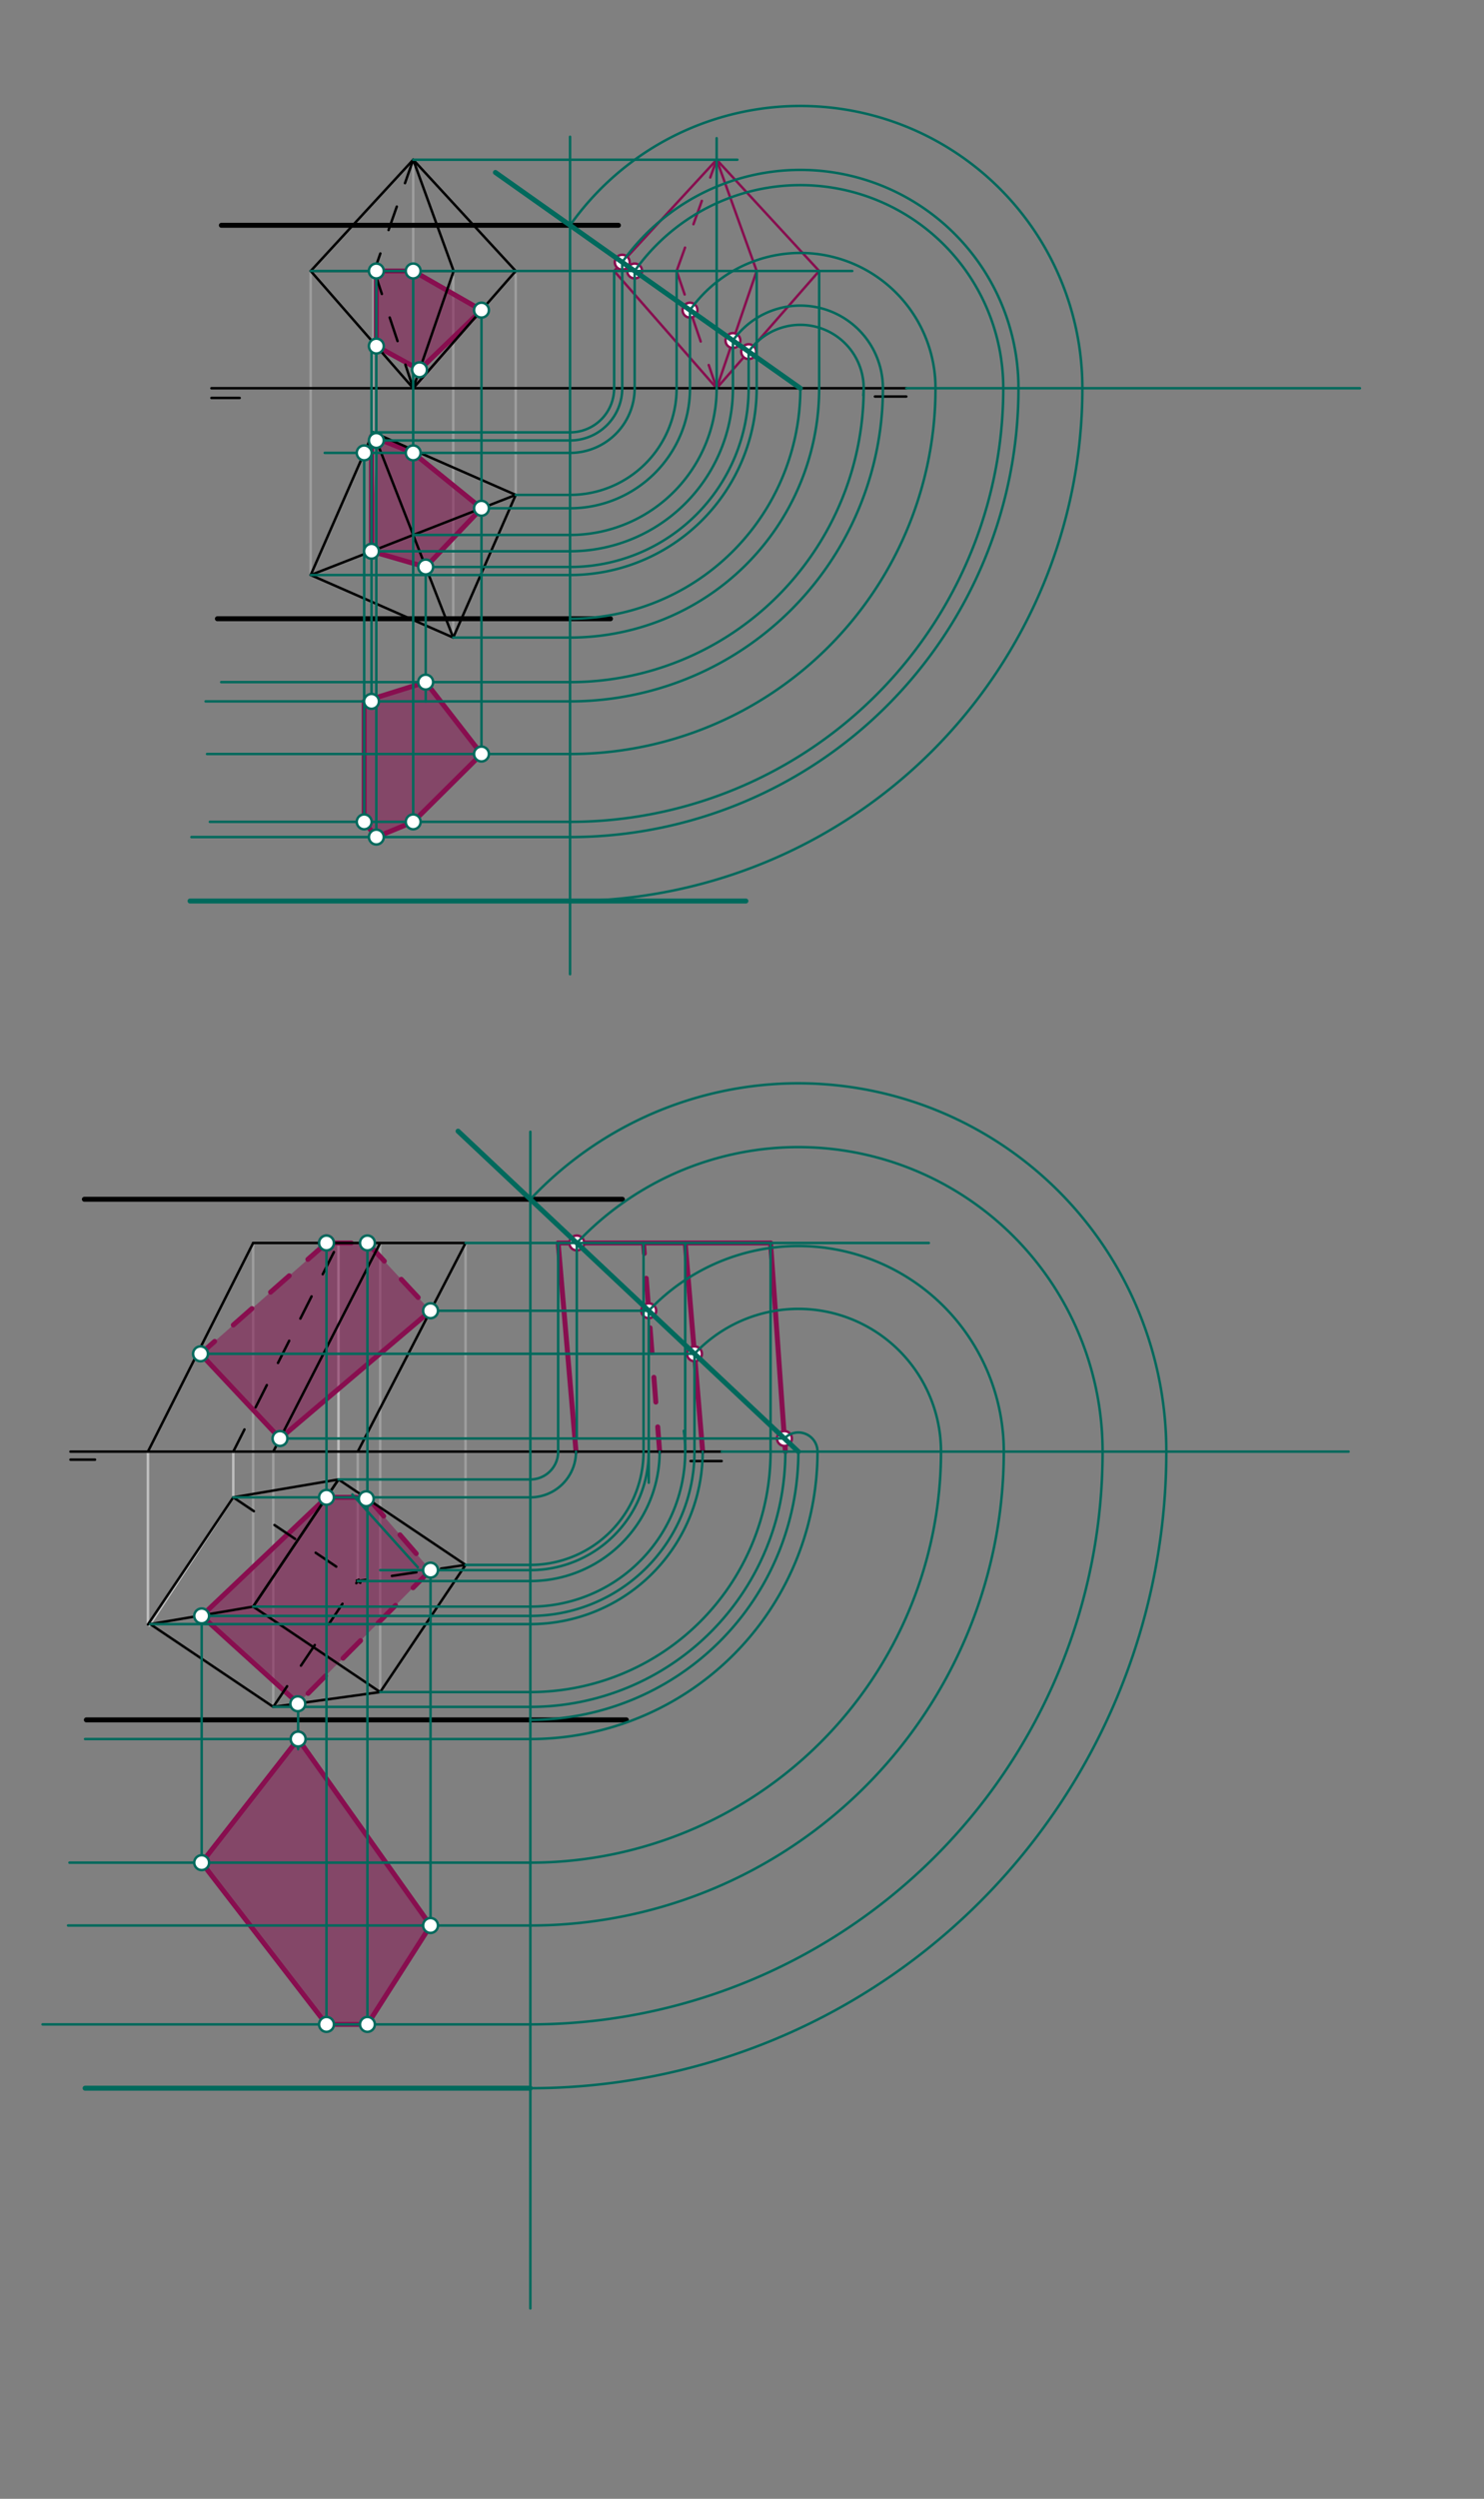 <svg xmlns="http://www.w3.org/2000/svg" class="svg--816" height="100%" preserveAspectRatio="xMidYMid meet" viewBox="0 0 598 1006" width="100%"><rect x="0" y="0" width="598" height="1006" fill="#808080" stroke="none"/><defs><marker id="marker-arrow" markerHeight="16" markerUnits="userSpaceOnUse" markerWidth="24" orient="auto-start-reverse" refX="24" refY="4" viewBox="0 0 24 8"><path d="M 0 0 L 24 4 L 0 8 z" stroke="inherit"></path></marker></defs><g class="aux-layer--949"><g class="element--733"><line stroke="#9E9E9E" stroke-dasharray="none" stroke-linecap="round" stroke-width="1" x1="207.812" x2="207.812" y1="199.242" y2="110.7"></line></g><g class="element--733"><line stroke="#9E9E9E" stroke-dasharray="none" stroke-linecap="round" stroke-width="1" x1="125.2" x2="125.2" y1="231.5" y2="109.1"></line></g><g class="element--733"><line stroke="#9E9E9E" stroke-dasharray="none" stroke-linecap="round" stroke-width="1" x1="182.635" x2="182.635" y1="256.677" y2="111.5"></line></g><g class="element--733"><line stroke="#9E9E9E" stroke-dasharray="none" stroke-linecap="round" stroke-width="1" x1="166.506" x2="166.506" y1="215.371" y2="64.3"></line></g><g class="element--733"><line stroke="#BDBDBD" stroke-dasharray="none" stroke-linecap="round" stroke-width="1" x1="136.4" x2="136.4" y1="500.414" y2="595.614"></line></g><g class="element--733"><line stroke="#BDBDBD" stroke-dasharray="none" stroke-linecap="round" stroke-width="1" x1="59.6" x2="59.6" y1="584.414" y2="654.014"></line></g><g class="element--733"><line stroke="#BDBDBD" stroke-dasharray="none" stroke-linecap="round" stroke-width="1" x1="59.6" x2="59.6" y1="584.414" y2="654.014"></line></g><g class="element--733"><line stroke="#BDBDBD" stroke-dasharray="none" stroke-linecap="round" stroke-width="1" x1="94" x2="94" y1="602.814" y2="584.414"></line></g><g class="element--733"><line stroke="#BDBDBD" stroke-dasharray="none" stroke-linecap="round" stroke-width="1" x1="94" x2="60.178" y1="602.814" y2="654.393"></line></g><g class="element--733"><line stroke="#9E9E9E" stroke-dasharray="none" stroke-linecap="round" stroke-width="1" x1="187.599" x2="187.599" y1="630.014" y2="500.414"></line></g><g class="element--733"><line stroke="#9E9E9E" stroke-dasharray="none" stroke-linecap="round" stroke-width="1" x1="110.119" x2="110.119" y1="687.174" y2="584.414"></line></g><g class="element--733"><line stroke="#9E9E9E" stroke-dasharray="none" stroke-linecap="round" stroke-width="1" x1="102.001" x2="102.001" y1="646.814" y2="500.414"></line></g><g class="element--733"><line stroke="#9E9E9E" stroke-dasharray="none" stroke-linecap="round" stroke-width="1" x1="153.2" x2="153.2" y1="681.213" y2="500.414"></line></g><g class="element--733"><line stroke="#9E9E9E" stroke-dasharray="none" stroke-linecap="round" stroke-width="1" x1="144.157" x2="144.157" y1="636.514" y2="584.414"></line></g><g class="element--733"><line stroke="#9E9E9E" stroke-dasharray="none" stroke-linecap="round" stroke-width="1" x1="150.377" x2="150.377" y1="174.065" y2="109.1"></line></g><g class="element--733"><line stroke="#880E4F" stroke-dasharray="none" stroke-linecap="round" stroke-width="1" x1="247.479" x2="288.785" y1="109.1" y2="64.3"></line></g><g class="element--733"><line stroke="#880E4F" stroke-dasharray="none" stroke-linecap="round" stroke-width="1" x1="304.914" x2="288.785" y1="109.1" y2="64.3"></line></g><g class="element--733"><line stroke="#880E4F" stroke-dasharray="none" stroke-linecap="round" stroke-width="1" x1="330.091" x2="288.785" y1="109.1" y2="64.3"></line></g><g class="element--733"><line stroke="#880E4F" stroke-dasharray="10" stroke-linecap="round" stroke-width="1" x1="272.656" x2="288.785" y1="109.1" y2="64.3"></line></g><g class="element--733"><line stroke="#880E4F" stroke-dasharray="10" stroke-linecap="round" stroke-width="1" x1="272.656" x2="288.785" y1="109.1" y2="156.3"></line></g><g class="element--733"><line stroke="#880E4F" stroke-dasharray="none" stroke-linecap="round" stroke-width="1" x1="247.479" x2="288.785" y1="109.1" y2="156.3"></line></g><g class="element--733"><line stroke="#880E4F" stroke-dasharray="none" stroke-linecap="round" stroke-width="1" x1="304.914" x2="288.785" y1="109.1" y2="156.3"></line></g><g class="element--733"><line stroke="#880E4F" stroke-dasharray="none" stroke-linecap="round" stroke-width="1" x1="330.091" x2="288.785" y1="109.1" y2="156.3"></line></g><g class="element--733"><line stroke="#880E4F" stroke-dasharray="none" stroke-linecap="round" stroke-width="1" x1="151.65" x2="166.506" y1="109.1" y2="109.1"></line></g><g class="element--733"><line stroke="#880E4F" stroke-dasharray="none" stroke-linecap="round" stroke-width="1" x1="166.506" x2="194.017" y1="109.1" y2="124.863"></line></g><g class="element--733"><line stroke="#880E4F" stroke-dasharray="none" stroke-linecap="round" stroke-width="1" x1="194.017" x2="166.506" y1="124.863" y2="156.3"></line></g><g class="element--733"><line stroke="#880E4F" stroke-dasharray="none" stroke-linecap="round" stroke-width="2" x1="194.017" x2="169.068" y1="124.863" y2="148.877"></line></g><g class="element--733"><line stroke="#880E4F" stroke-dasharray="none" stroke-linecap="round" stroke-width="2" x1="169.068" x2="151.65" y1="148.877" y2="139.325"></line></g><g class="element--733"><line stroke="#880E4F" stroke-dasharray="none" stroke-linecap="round" stroke-width="2" x1="151.65" x2="151.65" y1="139.325" y2="109.1"></line></g><g class="element--733"><line stroke="#880E4F" stroke-dasharray="none" stroke-linecap="round" stroke-width="2" x1="151.65" x2="166.506" y1="109.1" y2="109.1"></line></g><g class="element--733"><line stroke="#880E4F" stroke-dasharray="none" stroke-linecap="round" stroke-width="2" x1="166.506" x2="194.017" y1="109.1" y2="124.863"></line></g><g class="element--733"><line stroke="#880E4F" stroke-dasharray="none" stroke-linecap="round" stroke-width="2" x1="149.7" x2="166.506" y1="175.609" y2="182.329"></line></g><g class="element--733"><line stroke="#880E4F" stroke-dasharray="none" stroke-linecap="round" stroke-width="2" x1="166.506" x2="194.017" y1="182.329" y2="204.629"></line></g><g class="element--733"><line stroke="#880E4F" stroke-dasharray="none" stroke-linecap="round" stroke-width="2" x1="194.017" x2="171.539" y1="204.629" y2="228.262"></line></g><g class="element--733"><line stroke="#880E4F" stroke-dasharray="none" stroke-linecap="round" stroke-width="2" x1="171.539" x2="149.7" y1="228.262" y2="221.933"></line></g><g class="element--733"><line stroke="#880E4F" stroke-dasharray="none" stroke-linecap="round" stroke-width="2" x1="149.7" x2="149.7" y1="221.933" y2="175.609"></line></g><g class="element--733"><line stroke="#880E4F" stroke-dasharray="none" stroke-linecap="round" stroke-width="2" x1="171.539" x2="146.754" y1="274.619" y2="282.369"></line></g><g class="element--733"><line stroke="#880E4F" stroke-dasharray="none" stroke-linecap="round" stroke-width="2" x1="146.754" x2="146.754" y1="282.369" y2="330.869"></line></g><g class="element--733"><line stroke="#880E4F" stroke-dasharray="none" stroke-linecap="round" stroke-width="2" x1="146.754" x2="151.65" y1="330.869" y2="336.996"></line></g><g class="element--733"><line stroke="#880E4F" stroke-dasharray="none" stroke-linecap="round" stroke-width="2" x1="151.65" x2="166.506" y1="336.996" y2="330.869"></line></g><g class="element--733"><line stroke="#880E4F" stroke-dasharray="none" stroke-linecap="round" stroke-width="2" x1="166.506" x2="194.017" y1="330.869" y2="303.561"></line></g><g class="element--733"><line stroke="#880E4F" stroke-dasharray="none" stroke-linecap="round" stroke-width="2" x1="194.017" x2="171.539" y1="303.561" y2="274.619"></line></g><g class="element--733"><line stroke="#880E4F" stroke-dasharray="none" stroke-linecap="round" stroke-width="2" x1="224.914" x2="232.114" y1="500.414" y2="584.414"></line></g><g class="element--733"><line stroke="#880E4F" stroke-dasharray="10" stroke-linecap="round" stroke-width="2" x1="265.814" x2="259.314" y1="584.414" y2="500.414"></line></g><g class="element--733"><line stroke="#880E4F" stroke-dasharray="none" stroke-linecap="round" stroke-width="2" x1="316.474" x2="310.513" y1="584.414" y2="500.414"></line></g><g class="element--733"><line stroke="#880E4F" stroke-dasharray="none" stroke-linecap="round" stroke-width="2" x1="224.914" x2="310.513" y1="500.414" y2="500.414"></line></g><g class="element--733"><line stroke="#880E4F" stroke-dasharray="none" stroke-linecap="round" stroke-width="2" x1="283.156" x2="276.114" y1="584.414" y2="500.414"></line></g><g class="element--733"><line stroke="#880E4F" stroke-dasharray="none" stroke-linecap="round" stroke-width="2" x1="131.562" x2="144.157" y1="602.814" y2="602.814"></line></g><g class="element--733"><line stroke="#880E4F" stroke-dasharray="10" stroke-linecap="round" stroke-width="2" x1="173.489" x2="120" y1="632.125" y2="685.929"></line></g><g class="element--733"><line stroke="#880E4F" stroke-dasharray="none" stroke-linecap="round" stroke-width="2" x1="120.14" x2="81.265" y1="685.788" y2="650.555"></line></g><g class="element--733"><line stroke="#880E4F" stroke-dasharray="none" stroke-linecap="round" stroke-width="2" x1="81.265" x2="131.562" y1="650.555" y2="602.814"></line></g><g class="element--733"><line stroke="#880E4F" stroke-dasharray="10" stroke-linecap="round" stroke-width="2" x1="131.562" x2="80.8" y1="500.414" y2="545.036"></line></g><g class="element--733"><line stroke="#880E4F" stroke-dasharray="10" stroke-linecap="round" stroke-width="2" x1="148.057" x2="173.489" y1="500.414" y2="527.698"></line></g><g class="element--733"><line stroke="#880E4F" stroke-dasharray="10" stroke-linecap="round" stroke-width="2" x1="131.562" x2="148.057" y1="500.414" y2="500.414"></line></g><g class="element--733"><line stroke="#880E4F" stroke-dasharray="none" stroke-linecap="round" stroke-width="2" x1="80.8" x2="112.828" y1="545.036" y2="579.132"></line></g><g class="element--733"><line stroke="#880E4F" stroke-dasharray="none" stroke-linecap="round" stroke-width="2" x1="112.828" x2="173.489" y1="579.132" y2="527.698"></line></g><g class="element--733"><line stroke="#880E4F" stroke-dasharray="none" stroke-linecap="round" stroke-width="2" x1="120.14" x2="81.265" y1="700.123" y2="749.885"></line></g><g class="element--733"><line stroke="#880E4F" stroke-dasharray="none" stroke-linecap="round" stroke-width="2" x1="81.265" x2="131.562" y1="749.885" y2="815.007"></line></g><g class="element--733"><line stroke="#880E4F" stroke-dasharray="none" stroke-linecap="round" stroke-width="2" x1="131.562" x2="148.057" y1="815.007" y2="815.007"></line></g><g class="element--733"><line stroke="#880E4F" stroke-dasharray="none" stroke-linecap="round" stroke-width="2" x1="148.057" x2="173.489" y1="815.007" y2="775.188"></line></g><g class="element--733"><line stroke="#880E4F" stroke-dasharray="none" stroke-linecap="round" stroke-width="2" x1="173.489" x2="120.14" y1="775.188" y2="700.123"></line></g><g class="element--733"><line stroke="#880E4F" stroke-dasharray="10" stroke-linecap="round" stroke-width="2" x1="148.057" x2="173.489" y1="602.814" y2="632.125"></line></g><g class="element--733"><circle cx="250.74" cy="105.563" r="3" stroke="#880E4F" stroke-width="1" fill="#ffffff"></circle>}</g><g class="element--733"><circle cx="255.744" cy="109.1" r="3" stroke="#880E4F" stroke-width="1" fill="#ffffff"></circle>}</g><g class="element--733"><circle cx="278.043" cy="124.863" r="3" stroke="#880E4F" stroke-width="1" fill="#ffffff"></circle>}</g><g class="element--733"><circle cx="295.348" cy="137.096" r="3" stroke="#880E4F" stroke-width="1" fill="#ffffff"></circle>}</g><g class="element--733"><circle cx="301.676" cy="141.57" r="3" stroke="#880E4F" stroke-width="1" fill="#ffffff"></circle>}</g><g class="element--733"><circle cx="232.423" cy="500.414" r="3" stroke="#880E4F" stroke-width="1" fill="#ffffff"></circle>}</g><g class="element--733"><circle cx="261.425" cy="527.698" r="3" stroke="#880E4F" stroke-width="1" fill="#ffffff"></circle>}</g><g class="element--733"><circle cx="279.855" cy="545.036" r="3" stroke="#880E4F" stroke-width="1" fill="#ffffff"></circle>}</g><g class="element--733"><circle cx="316.1" cy="579.132" r="3" stroke="#880E4F" stroke-width="1" fill="#ffffff"></circle>}</g><g class="element--733"><circle cx="131.562" cy="500.414" r="3" stroke="#880E4F" stroke-width="1" fill="#ffffff"></circle>}</g><g class="element--733"><circle cx="120.14" cy="700.123" r="3" stroke="#880E4F" stroke-width="1" fill="#ffffff"></circle>}</g></g><g class="main-layer--75a"><g class="element--733"><g fill="#880E4F" opacity="0.5"><path d="M 166.506 109.1 L 151.65 109.1 L 151.65 139.325 L 169.068 148.877 L 194.017 124.863 L 166.506 109.1 Z" stroke="none"></path></g></g><g class="element--733"><g fill="#880E4F" opacity="0.5"><path d="M 151.65 177.326 L 166.506 182.329 L 194.017 204.629 L 171.539 228.262 L 149.7 221.933 L 151.65 177.326 Z" stroke="none"></path></g></g><g class="element--733"><g fill="#880E4F" opacity="0.5"><path d="M 171.539 274.619 L 194.017 303.561 L 166.506 330.869 L 151.65 336.996 L 151.65 336.996 L 151.65 336.996 L 146.754 330.869 L 146.754 282.369 L 171.539 274.619 Z" stroke="none"></path></g></g><g class="element--733"><g fill="#880E4F" opacity="0.5"><path d="M 131.562 500.414 L 148.057 500.414 L 173.489 527.698 L 112.828 579.132 L 80.8 545.036 L 131.562 500.414 Z" stroke="none"></path></g></g><g class="element--733"><g fill="#880E4F" opacity="0.5"><path d="M 148.057 602.814 L 131.562 602.814 L 81.265 650.555 L 120.14 685.788 L 173.489 632.125 L 148.057 602.814 Z" stroke="none"></path></g></g><g class="element--733"><g fill="#880E4F" opacity="0.5"><path d="M 120.14 700.123 L 81.265 749.885 L 131.562 815.007 L 148.057 815.007 L 173.489 775.188 L 120.14 700.123 Z" stroke="none"></path></g></g><g class="element--733"><line stroke="#000000" stroke-dasharray="none" stroke-linecap="round" stroke-width="1" x1="85.2" x2="365.2" y1="156.3" y2="156.3"></line></g><g class="element--733"><line stroke="#000000" stroke-dasharray="none" stroke-linecap="round" stroke-width="2" x1="89.2" x2="249.2" y1="90.7" y2="90.7"></line></g><g class="element--733"><line stroke="#000000" stroke-dasharray="none" stroke-linecap="round" stroke-width="1" x1="182.635" x2="150.377" y1="256.677" y2="174.065"></line></g><g class="element--733"><line stroke="#000000" stroke-dasharray="none" stroke-linecap="round" stroke-width="1" x1="125.2" x2="182.635" y1="231.5" y2="256.677"></line></g><g class="element--733"><line stroke="#000000" stroke-dasharray="none" stroke-linecap="round" stroke-width="1" x1="182.635" x2="207.812" y1="256.677" y2="199.242"></line></g><g class="element--733"><line stroke="#000000" stroke-dasharray="none" stroke-linecap="round" stroke-width="1" x1="125.2" x2="150.377" y1="231.5" y2="174.065"></line></g><g class="element--733"><line stroke="#000000" stroke-dasharray="none" stroke-linecap="round" stroke-width="1" x1="150.377" x2="207.812" y1="174.065" y2="199.242"></line></g><g class="element--733"><line stroke="#000000" stroke-dasharray="none" stroke-linecap="round" stroke-width="1" x1="125.2" x2="207.812" y1="109.1" y2="109.1"></line></g><g class="element--733"><line stroke="#000000" stroke-dasharray="none" stroke-linecap="round" stroke-width="1" x1="166.506" x2="125.2" y1="156.3" y2="109.1"></line></g><g class="element--733"><line stroke="#000000" stroke-dasharray="none" stroke-linecap="round" stroke-width="1" x1="166.506" x2="182.8" y1="156.3" y2="109.1"></line></g><g class="element--733"><line stroke="#000000" stroke-dasharray="none" stroke-linecap="round" stroke-width="1" x1="166.506" x2="207.812" y1="156.3" y2="109.1"></line></g><g class="element--733"><line stroke="#000000" stroke-dasharray="10" stroke-linecap="round" stroke-width="1" x1="166.506" x2="150.728" y1="156.3" y2="108.885"></line></g><g class="element--733"><line stroke="#000000" stroke-dasharray="10" stroke-linecap="round" stroke-width="1" x1="166.506" x2="150.8" y1="64.3" y2="109.1"></line></g><g class="element--733"><line stroke="#000000" stroke-dasharray="none" stroke-linecap="round" stroke-width="1" x1="166.506" x2="182.8" y1="64.3" y2="109.1"></line></g><g class="element--733"><line stroke="#000000" stroke-dasharray="none" stroke-linecap="round" stroke-width="2" x1="87.6" x2="246" y1="249.1" y2="249.1"></line></g><g class="element--733"><line stroke="#000000" stroke-dasharray="none" stroke-linecap="round" stroke-width="2" x1="34" x2="250.8" y1="482.814" y2="482.814"></line></g><g class="element--733"><line stroke="#000000" stroke-dasharray="none" stroke-linecap="round" stroke-width="1" x1="28.4" x2="290.8" y1="584.414" y2="584.414"></line></g><g class="element--733"><line stroke="#000000" stroke-dasharray="none" stroke-linecap="round" stroke-width="2" x1="34.8" x2="252.4" y1="692.414" y2="692.414"></line></g><g class="element--733"><line stroke="#000000" stroke-dasharray="none" stroke-linecap="round" stroke-width="1" x1="94" x2="59.6" y1="602.814" y2="654.014"></line></g><g class="element--733"><line stroke="#000000" stroke-dasharray="none" stroke-linecap="round" stroke-width="1" x1="94" x2="136.4" y1="602.814" y2="595.614"></line></g><g class="element--733"><line stroke="#000000" stroke-dasharray="none" stroke-linecap="round" stroke-width="1" x1="136.4" x2="102.328" y1="595.614" y2="646.326"></line></g><g class="element--733"><line stroke="#000000" stroke-dasharray="10" stroke-linecap="round" stroke-width="1" x1="94" x2="145.199" y1="602.814" y2="637.214"></line></g><g class="element--733"><line stroke="#000000" stroke-dasharray="none" stroke-linecap="round" stroke-width="1" x1="60.53" x2="110.119" y1="653.856" y2="687.174"></line></g><g class="element--733"><line stroke="#000000" stroke-dasharray="none" stroke-linecap="round" stroke-width="1" x1="136.4" x2="102.001" y1="595.614" y2="646.813"></line></g><g class="element--733"><line stroke="#000000" stroke-dasharray="none" stroke-linecap="round" stroke-width="1" x1="60.53" x2="102.001" y1="653.856" y2="646.814"></line></g><g class="element--733"><line stroke="#000000" stroke-dasharray="none" stroke-linecap="round" stroke-width="1" x1="136.4" x2="187.599" y1="595.614" y2="630.014"></line></g><g class="element--733"><line stroke="#000000" stroke-dasharray="none" stroke-linecap="round" stroke-width="1" x1="102.001" x2="153.2" y1="646.814" y2="681.213"></line></g><g class="element--733"><line stroke="#000000" stroke-dasharray="none" stroke-linecap="round" stroke-width="1" x1="153.2" x2="187.599" y1="681.213" y2="630.014"></line></g><g class="element--733"><line stroke="#000000" stroke-dasharray="10" stroke-linecap="round" stroke-width="1" x1="110.119" x2="144.519" y1="687.174" y2="635.975"></line></g><g class="element--733"><line stroke="#000000" stroke-dasharray="none" stroke-linecap="round" stroke-width="1" x1="110.119" x2="153.2" y1="687.174" y2="681.213"></line></g><g class="element--733"><line stroke="#000000" stroke-dasharray="10" stroke-linecap="round" stroke-width="1" x1="187.599" x2="144.157" y1="630.014" y2="636.514"></line></g><g class="element--733"><line stroke="#000000" stroke-dasharray="none" stroke-linecap="round" stroke-width="1" x1="59.6" x2="102.001" y1="584.414" y2="500.414"></line></g><g class="element--733"><line stroke="#000000" stroke-dasharray="10" stroke-linecap="round" stroke-width="1" x1="94" x2="136.4" y1="584.414" y2="500.414"></line></g><g class="element--733"><line stroke="#000000" stroke-dasharray="none" stroke-linecap="round" stroke-width="1" x1="110.119" x2="153.2" y1="584.414" y2="500.414"></line></g><g class="element--733"><line stroke="#000000" stroke-dasharray="none" stroke-linecap="round" stroke-width="1" x1="144.157" x2="187.599" y1="584.414" y2="500.414"></line></g><g class="element--733"><line stroke="#000000" stroke-dasharray="none" stroke-linecap="round" stroke-width="1" x1="102.001" x2="187.599" y1="500.414" y2="500.414"></line></g><g class="element--733"><line stroke="#000000" stroke-dasharray="none" stroke-linecap="round" stroke-width="1" x1="38.286" x2="28.4" y1="587.643" y2="587.643"></line></g><g class="element--733"><line stroke="#000000" stroke-dasharray="none" stroke-linecap="round" stroke-width="1" x1="278.286" x2="290.8" y1="588.214" y2="588.214"></line></g><g class="element--733"><line stroke="#000000" stroke-dasharray="none" stroke-linecap="round" stroke-width="1" x1="352.571" x2="365.2" y1="159.643" y2="159.643"></line></g><g class="element--733"><line stroke="#000000" stroke-dasharray="none" stroke-linecap="round" stroke-width="1" x1="96.571" x2="85.2" y1="160.214" y2="160.214"></line></g><g class="element--733"><line stroke="#000000" stroke-dasharray="none" stroke-linecap="round" stroke-width="1" x1="207.812" x2="125.2" y1="199.242" y2="231.5"></line></g><g class="element--733"><line stroke="#000000" stroke-dasharray="none" stroke-linecap="round" stroke-width="1" x1="166.506" x2="125.2" y1="64.3" y2="109.1"></line></g><g class="element--733"><line stroke="#000000" stroke-dasharray="none" stroke-linecap="round" stroke-width="1" x1="166.506" x2="207.812" y1="64.3" y2="109.1"></line></g><g class="element--733"><line stroke="#00695C" stroke-dasharray="none" stroke-linecap="round" stroke-width="1" x1="229.714" x2="229.714" y1="55.071" y2="392.214"></line></g><g class="element--733"><path d="M 229.714 249.1 A 92.8 92.8 0 0 0 322.514 156.3" fill="none" stroke="#00695C" stroke-dasharray="none" stroke-linecap="round" stroke-width="1"></path></g><g class="element--733"><line stroke="#00695C" stroke-dasharray="none" stroke-linecap="round" stroke-width="2" x1="199.626" x2="322.514" y1="69.431" y2="156.3"></line></g><g class="element--733"><line stroke="#00695C" stroke-dasharray="none" stroke-linecap="round" stroke-width="1" x1="150.377" x2="229.714" y1="174.065" y2="174.065"></line></g><g class="element--733"><line stroke="#00695C" stroke-dasharray="none" stroke-linecap="round" stroke-width="1" x1="207.812" x2="229.714" y1="199.242" y2="199.242"></line></g><g class="element--733"><line stroke="#00695C" stroke-dasharray="none" stroke-linecap="round" stroke-width="1" x1="125.2" x2="229.714" y1="231.5" y2="231.5"></line></g><g class="element--733"><line stroke="#00695C" stroke-dasharray="none" stroke-linecap="round" stroke-width="1" x1="182.635" x2="229.714" y1="256.677" y2="256.677"></line></g><g class="element--733"><path d="M 229.714 174.065 A 17.765 17.765 0 0 0 247.479 156.3" fill="none" stroke="#00695C" stroke-dasharray="none" stroke-linecap="round" stroke-width="1"></path></g><g class="element--733"><path d="M 229.714 199.242 A 42.942 42.942 0 0 0 272.656 156.3" fill="none" stroke="#00695C" stroke-dasharray="none" stroke-linecap="round" stroke-width="1"></path></g><g class="element--733"><path d="M 229.714 231.5 A 75.2 75.2 0 0 0 304.914 156.3" fill="none" stroke="#00695C" stroke-dasharray="none" stroke-linecap="round" stroke-width="1"></path></g><g class="element--733"><path d="M 229.714 256.677 A 100.377 100.377 0 0 0 330.091 156.3" fill="none" stroke="#00695C" stroke-dasharray="none" stroke-linecap="round" stroke-width="1"></path></g><g class="element--733"><line stroke="#00695C" stroke-dasharray="none" stroke-linecap="round" stroke-width="1" x1="125.2" x2="343.429" y1="109.1" y2="109.1"></line></g><g class="element--733"><line stroke="#00695C" stroke-dasharray="none" stroke-linecap="round" stroke-width="1" x1="247.479" x2="247.479" y1="156.3" y2="109.1"></line></g><g class="element--733"><line stroke="#00695C" stroke-dasharray="none" stroke-linecap="round" stroke-width="1" x1="272.656" x2="272.656" y1="156.3" y2="109.1"></line></g><g class="element--733"><line stroke="#00695C" stroke-dasharray="none" stroke-linecap="round" stroke-width="1" x1="304.914" x2="304.914" y1="156.3" y2="109.1"></line></g><g class="element--733"><line stroke="#00695C" stroke-dasharray="none" stroke-linecap="round" stroke-width="1" x1="330.091" x2="330.091" y1="156.3" y2="109.1"></line></g><g class="element--733"><line stroke="#00695C" stroke-dasharray="none" stroke-linecap="round" stroke-width="1" x1="166.506" x2="229.714" y1="215.371" y2="215.371"></line></g><g class="element--733"><path d="M 229.714 215.371 A 59.071 59.071 0 0 0 288.785 156.3" fill="none" stroke="#00695C" stroke-dasharray="none" stroke-linecap="round" stroke-width="1"></path></g><g class="element--733"><line stroke="#00695C" stroke-dasharray="none" stroke-linecap="round" stroke-width="1" x1="288.785" x2="288.785" y1="156.3" y2="55.643"></line></g><g class="element--733"><line stroke="#00695C" stroke-dasharray="none" stroke-linecap="round" stroke-width="1" x1="166.506" x2="297.143" y1="64.3" y2="64.3"></line></g><g class="element--733"><line stroke="#00695C" stroke-dasharray="none" stroke-linecap="round" stroke-width="1" x1="250.74" x2="250.74" y1="105.563" y2="156.3"></line></g><g class="element--733"><path d="M 250.74 156.3 A 21.026 21.026 0 0 1 229.714 177.326" fill="none" stroke="#00695C" stroke-dasharray="none" stroke-linecap="round" stroke-width="1"></path></g><g class="element--733"><line stroke="#00695C" stroke-dasharray="none" stroke-linecap="round" stroke-width="1" x1="229.714" x2="150.377" y1="177.326" y2="177.326"></line></g><g class="element--733"><line stroke="#00695C" stroke-dasharray="none" stroke-linecap="round" stroke-width="1" x1="151.65" x2="151.65" y1="177.326" y2="109.1"></line></g><g class="element--733"><line stroke="#00695C" stroke-dasharray="none" stroke-linecap="round" stroke-width="1" x1="255.744" x2="255.744" y1="109.1" y2="156.3"></line></g><g class="element--733"><path d="M 255.744 156.3 A 26.029 26.029 0 0 1 229.714 182.329" fill="none" stroke="#00695C" stroke-dasharray="none" stroke-linecap="round" stroke-width="1"></path></g><g class="element--733"><line stroke="#00695C" stroke-dasharray="none" stroke-linecap="round" stroke-width="1" x1="229.714" x2="166.506" y1="182.329" y2="182.329"></line></g><g class="element--733"><line stroke="#00695C" stroke-dasharray="none" stroke-linecap="round" stroke-width="1" x1="166.506" x2="166.506" y1="182.329" y2="109.1"></line></g><g class="element--733"><line stroke="#00695C" stroke-dasharray="none" stroke-linecap="round" stroke-width="1" x1="278.043" x2="278.043" y1="124.863" y2="156.3"></line></g><g class="element--733"><path d="M 278.043 156.3 A 48.329 48.329 0 0 1 229.714 204.629" fill="none" stroke="#00695C" stroke-dasharray="none" stroke-linecap="round" stroke-width="1"></path></g><g class="element--733"><line stroke="#00695C" stroke-dasharray="none" stroke-linecap="round" stroke-width="1" x1="229.714" x2="192.763" y1="204.629" y2="204.629"></line></g><g class="element--733"><line stroke="#00695C" stroke-dasharray="none" stroke-linecap="round" stroke-width="1" x1="194.017" x2="194.017" y1="204.629" y2="123.849"></line></g><g class="element--733"><line stroke="#00695C" stroke-dasharray="none" stroke-linecap="round" stroke-width="1" x1="295.348" x2="295.348" y1="137.096" y2="156.3"></line></g><g class="element--733"><path d="M 295.348 156.3 A 65.633 65.633 0 0 1 229.714 221.933" fill="none" stroke="#00695C" stroke-dasharray="none" stroke-linecap="round" stroke-width="1"></path></g><g class="element--733"><line stroke="#00695C" stroke-dasharray="none" stroke-linecap="round" stroke-width="1" x1="229.714" x2="148.721" y1="221.933" y2="221.933"></line></g><g class="element--733"><line stroke="#00695C" stroke-dasharray="none" stroke-linecap="round" stroke-width="1" x1="149.7" x2="149.7" y1="221.933" y2="139.325"></line></g><g class="element--733"><line stroke="#00695C" stroke-dasharray="none" stroke-linecap="round" stroke-width="1" x1="301.676" x2="301.676" y1="141.57" y2="156.3"></line></g><g class="element--733"><path d="M 301.676 156.3 A 71.962 71.962 0 0 1 229.714 228.262" fill="none" stroke="#00695C" stroke-dasharray="none" stroke-linecap="round" stroke-width="1"></path></g><g class="element--733"><line stroke="#00695C" stroke-dasharray="none" stroke-linecap="round" stroke-width="1" x1="229.714" x2="169.068" y1="228.262" y2="228.262"></line></g><g class="element--733"><line stroke="#00695C" stroke-dasharray="none" stroke-linecap="round" stroke-width="1" x1="365.2" x2="548" y1="156.3" y2="156.3"></line></g><g class="element--733"><path d="M 301.676 141.57 A 25.519 25.519 0 0 1 347.877 159.121" fill="none" stroke="#00695C" stroke-dasharray="none" stroke-linecap="round" stroke-width="1"></path></g><g class="element--733"><path d="M 295.348 137.096 A 33.269 33.269 0 0 1 355.783 156.3" fill="none" stroke="#00695C" stroke-dasharray="none" stroke-linecap="round" stroke-width="1"></path></g><g class="element--733"><path d="M 278.043 124.863 A 54.461 54.461 0 0 1 376.975 156.3" fill="none" stroke="#00695C" stroke-dasharray="none" stroke-linecap="round" stroke-width="1"></path></g><g class="element--733"><path d="M 255.744 109.1 A 81.769 81.769 0 0 1 404.283 156.3" fill="none" stroke="#00695C" stroke-dasharray="none" stroke-linecap="round" stroke-width="1"></path></g><g class="element--733"><path d="M 250.74 105.563 A 87.896 87.896 0 0 1 410.41 156.3" fill="none" stroke="#00695C" stroke-dasharray="none" stroke-linecap="round" stroke-width="1"></path></g><g class="element--733"><path d="M 229.714 90.7 A 113.645 113.645 0 0 1 436.159 156.3" fill="none" stroke="#00695C" stroke-dasharray="none" stroke-linecap="round" stroke-width="1"></path></g><g class="element--733"><path d="M 436.159 156.3 A 206.445 206.445 0 0 1 229.714 362.745" fill="none" stroke="#00695C" stroke-dasharray="none" stroke-linecap="round" stroke-width="1"></path></g><g class="element--733"><line stroke="#00695C" stroke-dasharray="none" stroke-linecap="round" stroke-width="2" x1="300.571" x2="76.571" y1="362.745" y2="362.745"></line></g><g class="element--733"><path d="M 355.783 156.3 A 126.069 126.069 0 0 1 229.714 282.369" fill="none" stroke="#00695C" stroke-dasharray="none" stroke-linecap="round" stroke-width="1"></path></g><g class="element--733"><path d="M 348.033 156.3 A 118.319 118.319 0 0 1 229.714 274.619" fill="none" stroke="#00695C" stroke-dasharray="none" stroke-linecap="round" stroke-width="1"></path></g><g class="element--733"><path d="M 376.975 156.3 A 147.261 147.261 0 0 1 229.714 303.561" fill="none" stroke="#00695C" stroke-dasharray="none" stroke-linecap="round" stroke-width="1"></path></g><g class="element--733"><path d="M 410.41 156.3 A 180.696 180.696 0 0 1 229.714 336.996" fill="none" stroke="#00695C" stroke-dasharray="none" stroke-linecap="round" stroke-width="1"></path></g><g class="element--733"><path d="M 404.283 156.3 A 174.569 174.569 0 0 1 229.714 330.869" fill="none" stroke="#00695C" stroke-dasharray="none" stroke-linecap="round" stroke-width="1"></path></g><g class="element--733"><line stroke="#00695C" stroke-dasharray="none" stroke-linecap="round" stroke-width="1" x1="229.714" x2="89.143" y1="274.619" y2="274.619"></line></g><g class="element--733"><line stroke="#00695C" stroke-dasharray="none" stroke-linecap="round" stroke-width="1" x1="229.714" x2="82.857" y1="282.369" y2="282.369"></line></g><g class="element--733"><line stroke="#00695C" stroke-dasharray="none" stroke-linecap="round" stroke-width="1" x1="229.714" x2="83.429" y1="303.561" y2="303.561"></line></g><g class="element--733"><line stroke="#00695C" stroke-dasharray="none" stroke-linecap="round" stroke-width="1" x1="229.714" x2="84.571" y1="330.869" y2="330.869"></line></g><g class="element--733"><line stroke="#00695C" stroke-dasharray="none" stroke-linecap="round" stroke-width="1" x1="229.714" x2="77.143" y1="336.996" y2="336.996"></line></g><g class="element--733"><line stroke="#00695C" stroke-dasharray="none" stroke-linecap="round" stroke-width="1" x1="151.65" x2="151.65" y1="176.389" y2="336.996"></line></g><g class="element--733"><line stroke="#00695C" stroke-dasharray="none" stroke-linecap="round" stroke-width="1" x1="166.506" x2="166.506" y1="182.329" y2="330.869"></line></g><g class="element--733"><line stroke="#00695C" stroke-dasharray="none" stroke-linecap="round" stroke-width="1" x1="194.017" x2="194.017" y1="204.629" y2="303.561"></line></g><g class="element--733"><line stroke="#00695C" stroke-dasharray="none" stroke-linecap="round" stroke-width="1" x1="149.7" x2="149.7" y1="221.933" y2="282.369"></line></g><g class="element--733"><line stroke="#00695C" stroke-dasharray="none" stroke-linecap="round" stroke-width="1" x1="171.539" x2="171.539" y1="228.262" y2="282.369"></line></g><g class="element--733"><line stroke="#00695C" stroke-dasharray="none" stroke-linecap="round" stroke-width="1" x1="166.506" x2="130.857" y1="182.329" y2="182.329"></line></g><g class="element--733"><line stroke="#00695C" stroke-dasharray="none" stroke-linecap="round" stroke-width="1" x1="146.754" x2="146.754" y1="182.329" y2="330.869"></line></g><g class="element--733"><line stroke="#00695C" stroke-dasharray="none" stroke-linecap="round" stroke-width="1" x1="213.714" x2="213.714" y1="455.643" y2="929.357"></line></g><g class="element--733"><line stroke="#00695C" stroke-dasharray="none" stroke-linecap="round" stroke-width="1" x1="290.8" x2="543.429" y1="584.414" y2="584.414"></line></g><g class="element--733"><path d="M 213.714 692.414 A 108 108 0 0 0 321.714 584.414" fill="none" stroke="#00695C" stroke-dasharray="none" stroke-linecap="round" stroke-width="1"></path></g><g class="element--733"><line stroke="#00695C" stroke-dasharray="none" stroke-linecap="round" stroke-width="2" x1="184.578" x2="321.714" y1="455.404" y2="584.414"></line></g><g class="element--733"><line stroke="#00695C" stroke-dasharray="none" stroke-linecap="round" stroke-width="1" x1="187.599" x2="374.286" y1="500.414" y2="500.414"></line></g><g class="element--733"><line stroke="#00695C" stroke-dasharray="none" stroke-linecap="round" stroke-width="1" x1="136.4" x2="213.714" y1="595.614" y2="595.614"></line></g><g class="element--733"><line stroke="#00695C" stroke-dasharray="none" stroke-linecap="round" stroke-width="1" x1="94" x2="213.714" y1="602.814" y2="602.814"></line></g><g class="element--733"><line stroke="#00695C" stroke-dasharray="none" stroke-linecap="round" stroke-width="1" x1="60.53" x2="213.714" y1="653.856" y2="653.856"></line></g><g class="element--733"><line stroke="#00695C" stroke-dasharray="none" stroke-linecap="round" stroke-width="1" x1="110.119" x2="213.714" y1="687.174" y2="687.174"></line></g><g class="element--733"><line stroke="#00695C" stroke-dasharray="none" stroke-linecap="round" stroke-width="1" x1="153.2" x2="213.714" y1="681.213" y2="681.213"></line></g><g class="element--733"><line stroke="#00695C" stroke-dasharray="none" stroke-linecap="round" stroke-width="1" x1="144.157" x2="213.714" y1="636.514" y2="636.514"></line></g><g class="element--733"><path d="M 213.714 602.814 A 18.4 18.4 0 0 0 232.114 584.414" fill="none" stroke="#00695C" stroke-dasharray="none" stroke-linecap="round" stroke-width="1"></path></g><g class="element--733"><path d="M 213.714 653.856 A 69.442 69.442 0 0 0 283.156 584.414" fill="none" stroke="#00695C" stroke-dasharray="none" stroke-linecap="round" stroke-width="1"></path></g><g class="element--733"><path d="M 213.714 636.514 A 52.099 52.099 0 0 0 265.814 584.414" fill="none" stroke="#00695C" stroke-dasharray="none" stroke-linecap="round" stroke-width="1"></path></g><g class="element--733"><path d="M 213.714 687.174 A 102.76 102.76 0 0 0 316.474 584.414" fill="none" stroke="#00695C" stroke-dasharray="none" stroke-linecap="round" stroke-width="1"></path></g><g class="element--733"><path d="M 213.714 595.614 A 11.2 11.2 0 0 0 224.914 584.414" fill="none" stroke="#00695C" stroke-dasharray="none" stroke-linecap="round" stroke-width="1"></path></g><g class="element--733"><line stroke="#00695C" stroke-dasharray="none" stroke-linecap="round" stroke-width="1" x1="224.914" x2="224.914" y1="584.414" y2="500.414"></line></g><g class="element--733"><line stroke="#00695C" stroke-dasharray="none" stroke-linecap="round" stroke-width="1" x1="187.599" x2="213.714" y1="630.014" y2="630.014"></line></g><g class="element--733"><path d="M 213.714 630.014 A 45.6 45.6 0 0 0 259.314 584.414" fill="none" stroke="#00695C" stroke-dasharray="none" stroke-linecap="round" stroke-width="1"></path></g><g class="element--733"><line stroke="#00695C" stroke-dasharray="none" stroke-linecap="round" stroke-width="1" x1="259.314" x2="259.314" y1="584.414" y2="500.414"></line></g><g class="element--733"><path d="M 213.714 681.213 A 96.799 96.799 0 0 0 310.513 584.414" fill="none" stroke="#00695C" stroke-dasharray="none" stroke-linecap="round" stroke-width="1"></path></g><g class="element--733"><line stroke="#00695C" stroke-dasharray="none" stroke-linecap="round" stroke-width="1" x1="310.513" x2="310.513" y1="584.414" y2="500.414"></line></g><g class="element--733"><line stroke="#00695C" stroke-dasharray="none" stroke-linecap="round" stroke-width="1" x1="102.001" x2="213.714" y1="646.814" y2="646.814"></line></g><g class="element--733"><path d="M 213.714 646.814 A 62.4 62.4 0 0 0 275.55 576.043" fill="none" stroke="#00695C" stroke-dasharray="none" stroke-linecap="round" stroke-width="1"></path></g><g class="element--733"><line stroke="#00695C" stroke-dasharray="none" stroke-linecap="round" stroke-width="1" x1="276.114" x2="276.114" y1="584.414" y2="500.414"></line></g><g class="element--733"><line stroke="#00695C" stroke-dasharray="none" stroke-linecap="round" stroke-width="1" x1="261.425" x2="173.175" y1="527.698" y2="527.698"></line></g><g class="element--733"><line stroke="#00695C" stroke-dasharray="none" stroke-linecap="round" stroke-width="1" x1="279.855" x2="80.8" y1="545.036" y2="545.036"></line></g><g class="element--733"><line stroke="#00695C" stroke-dasharray="none" stroke-linecap="round" stroke-width="1" x1="316.1" x2="110.119" y1="579.132" y2="579.132"></line></g><g class="element--733"><line stroke="#00695C" stroke-dasharray="none" stroke-linecap="round" stroke-width="1" x1="232.423" x2="232.423" y1="500.414" y2="579.132"></line></g><g class="element--733"><line stroke="#00695C" stroke-dasharray="none" stroke-linecap="round" stroke-width="1" x1="261.425" x2="261.425" y1="527.698" y2="596.923"></line></g><g class="element--733"><path d="M 261.425 584.414 A 47.711 47.711 0 0 1 213.714 632.125" fill="none" stroke="#00695C" stroke-dasharray="none" stroke-linecap="round" stroke-width="1"></path></g><g class="element--733"><line stroke="#00695C" stroke-dasharray="none" stroke-linecap="round" stroke-width="1" x1="213.714" x2="153.2" y1="632.125" y2="632.125"></line></g><g class="element--733"><line stroke="#00695C" stroke-dasharray="none" stroke-linecap="round" stroke-width="1" x1="279.855" x2="279.855" y1="545.036" y2="584.414"></line></g><g class="element--733"><path d="M 279.855 584.414 A 66.141 66.141 0 0 1 213.714 650.555" fill="none" stroke="#00695C" stroke-dasharray="none" stroke-linecap="round" stroke-width="1"></path></g><g class="element--733"><line stroke="#00695C" stroke-dasharray="none" stroke-linecap="round" stroke-width="1" x1="213.714" x2="81.265" y1="650.555" y2="650.555"></line></g><g class="element--733"><line stroke="#00695C" stroke-dasharray="none" stroke-linecap="round" stroke-width="1" x1="141.973" x2="168.346" y1="601.671" y2="630.983"></line></g><g class="element--733"><line stroke="#00695C" stroke-dasharray="none" stroke-linecap="round" stroke-width="1" x1="131.562" x2="131.562" y1="602.814" y2="500.414"></line></g><g class="element--733"><line stroke="#00695C" stroke-dasharray="none" stroke-linecap="round" stroke-width="1" x1="148.057" x2="148.057" y1="601.671" y2="499.271"></line></g><g class="element--733"><path d="M 213.714 482.814 A 148.279 148.279 0 0 1 469.993 584.414" fill="none" stroke="#00695C" stroke-dasharray="none" stroke-linecap="round" stroke-width="1"></path></g><g class="element--733"><path d="M 469.993 584.414 A 256.279 256.279 0 0 1 213.714 840.693" fill="none" stroke="#00695C" stroke-dasharray="none" stroke-linecap="round" stroke-width="1"></path></g><g class="element--733"><line stroke="#00695C" stroke-dasharray="none" stroke-linecap="round" stroke-width="2" x1="213.714" x2="34.286" y1="840.693" y2="840.693"></line></g><g class="element--733"><path d="M 232.423 500.414 A 122.593 122.593 0 0 1 444.307 584.414" fill="none" stroke="#00695C" stroke-dasharray="none" stroke-linecap="round" stroke-width="1"></path></g><g class="element--733"><path d="M 261.425 527.698 A 82.774 82.774 0 0 1 404.488 584.414" fill="none" stroke="#00695C" stroke-dasharray="none" stroke-linecap="round" stroke-width="1"></path></g><g class="element--733"><path d="M 279.855 545.036 A 57.471 57.471 0 0 1 379.185 584.414" fill="none" stroke="#00695C" stroke-dasharray="none" stroke-linecap="round" stroke-width="1"></path></g><g class="element--733"><path d="M 316.1 579.132 A 7.709 7.709 0 0 1 329.423 584.414" fill="none" stroke="#00695C" stroke-dasharray="none" stroke-linecap="round" stroke-width="1"></path></g><g class="element--733"><path d="M 329.423 584.414 A 115.709 115.709 0 0 1 213.714 700.123" fill="none" stroke="#00695C" stroke-dasharray="none" stroke-linecap="round" stroke-width="1"></path></g><g class="element--733"><path d="M 379.185 584.414 A 165.471 165.471 0 0 1 213.714 749.885" fill="none" stroke="#00695C" stroke-dasharray="none" stroke-linecap="round" stroke-width="1"></path></g><g class="element--733"><path d="M 404.488 584.414 A 190.774 190.774 0 0 1 213.714 775.188" fill="none" stroke="#00695C" stroke-dasharray="none" stroke-linecap="round" stroke-width="1"></path></g><g class="element--733"><path d="M 444.307 584.414 A 230.593 230.593 0 0 1 213.714 815.007" fill="none" stroke="#00695C" stroke-dasharray="none" stroke-linecap="round" stroke-width="1"></path></g><g class="element--733"><line stroke="#00695C" stroke-dasharray="none" stroke-linecap="round" stroke-width="1" x1="213.714" x2="28" y1="749.885" y2="749.885"></line></g><g class="element--733"><line stroke="#00695C" stroke-dasharray="none" stroke-linecap="round" stroke-width="1" x1="213.714" x2="34.286" y1="700.123" y2="700.123"></line></g><g class="element--733"><line stroke="#00695C" stroke-dasharray="none" stroke-linecap="round" stroke-width="1" x1="213.714" x2="27.429" y1="775.188" y2="775.188"></line></g><g class="element--733"><line stroke="#00695C" stroke-dasharray="none" stroke-linecap="round" stroke-width="1" x1="213.714" x2="17.143" y1="815.007" y2="815.007"></line></g><g class="element--733"><line stroke="#00695C" stroke-dasharray="none" stroke-linecap="round" stroke-width="1" x1="120.14" x2="120.14" y1="685.788" y2="704.214"></line></g><g class="element--733"><line stroke="#00695C" stroke-dasharray="none" stroke-linecap="round" stroke-width="1" x1="81.265" x2="81.265" y1="650.555" y2="749.885"></line></g><g class="element--733"><line stroke="#00695C" stroke-dasharray="none" stroke-linecap="round" stroke-width="1" x1="131.562" x2="131.562" y1="602.814" y2="815.007"></line></g><g class="element--733"><line stroke="#00695C" stroke-dasharray="none" stroke-linecap="round" stroke-width="1" x1="148.057" x2="148.057" y1="595.614" y2="815.007"></line></g><g class="element--733"><line stroke="#00695C" stroke-dasharray="none" stroke-linecap="round" stroke-width="1" x1="173.489" x2="173.489" y1="632.125" y2="775.188"></line></g><g class="element--733"><circle cx="151.65" cy="177.326" r="3" stroke="#00695C" stroke-width="1" fill="#ffffff"></circle>}</g><g class="element--733"><circle cx="151.65" cy="109.1" r="3" stroke="#00695C" stroke-width="1" fill="#ffffff"></circle>}</g><g class="element--733"><circle cx="166.506" cy="182.329" r="3" stroke="#00695C" stroke-width="1" fill="#ffffff"></circle>}</g><g class="element--733"><circle cx="166.506" cy="109.1" r="3" stroke="#00695C" stroke-width="1" fill="#ffffff"></circle>}</g><g class="element--733"><circle cx="194.017" cy="204.629" r="3" stroke="#00695C" stroke-width="1" fill="#ffffff"></circle>}</g><g class="element--733"><circle cx="194.017" cy="124.863" r="3" stroke="#00695C" stroke-width="1" fill="#ffffff"></circle>}</g><g class="element--733"><circle cx="149.7" cy="221.933" r="3" stroke="#00695C" stroke-width="1" fill="#ffffff"></circle>}</g><g class="element--733"><circle cx="169.068" cy="148.877" r="3" stroke="#00695C" stroke-width="1" fill="#ffffff"></circle>}</g><g class="element--733"><circle cx="151.65" cy="139.325" r="3" stroke="#00695C" stroke-width="1" fill="#ffffff"></circle>}</g><g class="element--733"><circle cx="171.539" cy="228.262" r="3" stroke="#00695C" stroke-width="1" fill="#ffffff"></circle>}</g><g class="element--733"><circle cx="151.65" cy="336.996" r="3" stroke="#00695C" stroke-width="1" fill="#ffffff"></circle>}</g><g class="element--733"><circle cx="166.506" cy="330.869" r="3" stroke="#00695C" stroke-width="1" fill="#ffffff"></circle>}</g><g class="element--733"><circle cx="194.017" cy="303.561" r="3" stroke="#00695C" stroke-width="1" fill="#ffffff"></circle>}</g><g class="element--733"><circle cx="149.7" cy="282.369" r="3" stroke="#00695C" stroke-width="1" fill="#ffffff"></circle>}</g><g class="element--733"><circle cx="171.539" cy="274.619" r="3" stroke="#00695C" stroke-width="1" fill="#ffffff"></circle>}</g><g class="element--733"><circle cx="146.754" cy="182.329" r="3" stroke="#00695C" stroke-width="1" fill="#ffffff"></circle>}</g><g class="element--733"><circle cx="146.754" cy="330.869" r="3" stroke="#00695C" stroke-width="1" fill="#ffffff"></circle>}</g><g class="element--733"><circle cx="173.489" cy="527.698" r="3" stroke="#00695C" stroke-width="1" fill="#ffffff"></circle>}</g><g class="element--733"><circle cx="80.8" cy="545.036" r="3" stroke="#00695C" stroke-width="1" fill="#ffffff"></circle>}</g><g class="element--733"><circle cx="112.828" cy="579.132" r="3" stroke="#00695C" stroke-width="1" fill="#ffffff"></circle>}</g><g class="element--733"><circle cx="147.586" cy="603.386" r="3" stroke="#00695C" stroke-width="1" fill="#ffffff"></circle>}</g><g class="element--733"><circle cx="131.562" cy="602.814" r="3" stroke="#00695C" stroke-width="1" fill="#ffffff"></circle>}</g><g class="element--733"><circle cx="173.489" cy="632.125" r="3" stroke="#00695C" stroke-width="1" fill="#ffffff"></circle>}</g><g class="element--733"><circle cx="81.265" cy="650.555" r="3" stroke="#00695C" stroke-width="1" fill="#ffffff"></circle>}</g><g class="element--733"><circle cx="120" cy="685.929" r="3" stroke="#00695C" stroke-width="1" fill="#ffffff"></circle>}</g><g class="element--733"><circle cx="148.057" cy="500.414" r="3" stroke="#00695C" stroke-width="1" fill="#ffffff"></circle>}</g><g class="element--733"><circle cx="131.562" cy="500.414" r="3" stroke="#00695C" stroke-width="1" fill="#ffffff"></circle>}</g><g class="element--733"><circle cx="120.14" cy="700.123" r="3" stroke="#00695C" stroke-width="1" fill="#ffffff"></circle>}</g><g class="element--733"><circle cx="131.562" cy="815.007" r="3" stroke="#00695C" stroke-width="1" fill="#ffffff"></circle>}</g><g class="element--733"><circle cx="148.057" cy="815.007" r="3" stroke="#00695C" stroke-width="1" fill="#ffffff"></circle>}</g><g class="element--733"><circle cx="173.489" cy="775.188" r="3" stroke="#00695C" stroke-width="1" fill="#ffffff"></circle>}</g><g class="element--733"><circle cx="81.265" cy="749.885" r="3" stroke="#00695C" stroke-width="1" fill="#ffffff"></circle>}</g></g><g class="snaps-layer--ac6"></g><g class="temp-layer--52d"></g></svg>